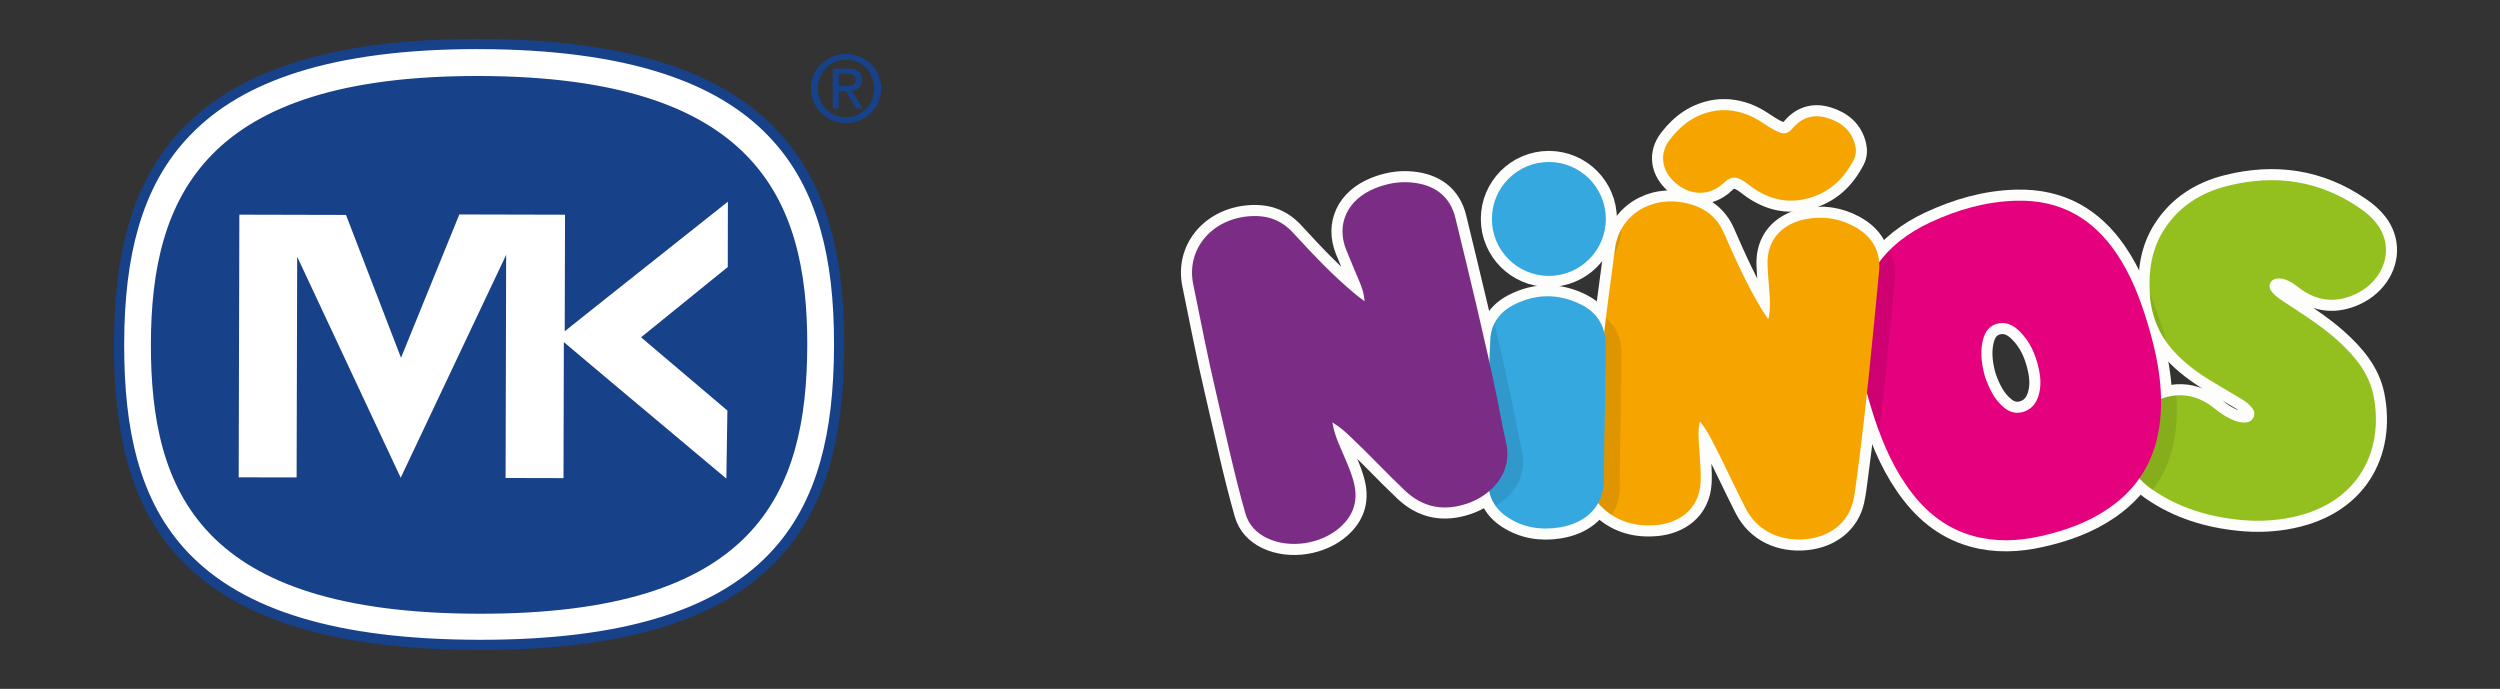 <?xml version="1.0" encoding="utf-8"?>
<!-- Generator: Adobe Illustrator 27.4.1, SVG Export Plug-In . SVG Version: 6.00 Build 0)  -->
<svg version="1.1" id="Capa_1" xmlns="http://www.w3.org/2000/svg" xmlns:xlink="http://www.w3.org/1999/xlink" x="0px" y="0px"
	 viewBox="0 0 1512.49 416.78" style="enable-background:new 0 0 1512.49 416.78;" xml:space="preserve">
<rect x="0" y="0" width="1512.49" height="416.78" fill="#333333" stroke="none"/>
<style type="text/css">
	.st0{fill:none;stroke:#FDFDFC;stroke-width:13.397;stroke-linecap:round;stroke-linejoin:round;}
	
		.st1{clip-path:url(#SVGID_00000001623475186595946530000000299390441091125693_);fill:none;stroke:#FDFDFC;stroke-width:13.397;stroke-linecap:round;stroke-linejoin:round;}
	
		.st2{clip-path:url(#SVGID_00000097493853496907063710000001050292383551563189_);fill:none;stroke:#FDFDFC;stroke-width:13.397;stroke-linecap:round;stroke-linejoin:round;}
	
		.st3{clip-path:url(#SVGID_00000136391286204259021450000012634534534059304332_);fill:none;stroke:#FDFDFC;stroke-width:13.397;stroke-linecap:round;stroke-linejoin:round;}
	
		.st4{clip-path:url(#SVGID_00000025414710808968332780000010230763376366726541_);fill:none;stroke:#FDFDFC;stroke-width:13.397;stroke-linecap:round;stroke-linejoin:round;}
	.st5{fill:#93C01F;}
	.st6{opacity:0.1;}
	.st7{clip-path:url(#SVGID_00000156545498731611373180000006339466145765666228_);}
	.st8{fill:#E5007E;}
	.st9{clip-path:url(#SVGID_00000176729265316940382100000004914228697673095358_);}
	.st10{fill:#F6A500;}
	.st11{clip-path:url(#SVGID_00000109711092107109580110000009793400844996294559_);}
	.st12{fill:#35A8E0;}
	.st13{clip-path:url(#SVGID_00000003094806184914801960000007979657823842993076_);}
	.st14{fill:#7B2D86;}
	.st15{fill:#174189;}
	.st16{fill:#FFFFFF;}
</style>
<g>
	<g>
		<g id="tdzPnC_00000176044016500772018950000014329187260069025438_">
			<g>
				<path class="st0" d="M1355.18,314.51c-19.25-1.88-37.19-7.39-52.98-18.26c-10.52-7.24-16.62-16.87-15.28-29.58
					c1.63-15.46,16.65-28.02,33.01-27.54c7.87,0.23,14.52,3.6,20.42,8.41c3.61,2.94,7.49,5.45,11.97,7.09
					c1.7,0.62,3.43,0.91,5.22,0.99c2.53,0.12,4.6-0.76,5.71-2.91c1.1-2.13,0.66-4.25-0.92-6.13c-1.66-1.96-3.63-3.63-5.86-4.97
					c-6.3-3.78-12.69-7.44-18.96-11.27c-8.08-4.93-15.63-10.48-21.98-17.38c-9.49-10.32-14.22-22.34-14.96-35.84
					c-0.74-13.51,1.18-26.47,8.68-38.2c8.8-13.77,21.95-22.32,38.18-26.42c28.8-7.28,55.87-3.41,80.4,13.54
					c7.74,5.35,13.88,12.01,15.38,21.39c1.94,12.15-5.53,24.72-18.33,30.59c-11.57,5.3-22.68,4.35-33.05-3.23
					c-2.33-1.7-4.53-3.56-7.18-4.84c-2.11-1.02-4.3-1.64-6.66-1.5c-4.23,0.25-6.32,4.19-3.94,7.52c1.98,2.77,4.83,4.71,7.69,6.59
					c10.89,7.16,21.98,14.07,31.71,22.69c10.72,9.5,19.76,20.2,22.52,34.11c6.65,33.48-9.32,67.29-53.85,74.42
					C1373.2,315.2,1364.21,315.44,1355.18,314.51z"/>
				<g>
					<defs>
						<path id="SVGID_1_" d="M1355.18,314.51c-19.25-1.88-37.19-7.39-52.98-18.26c-10.52-7.24-16.62-16.87-15.28-29.58
							c1.63-15.46,16.65-28.02,33.01-27.54c7.87,0.23,14.52,3.6,20.42,8.41c3.61,2.94,7.49,5.45,11.97,7.09
							c1.7,0.62,3.43,0.91,5.22,0.99c2.53,0.12,4.6-0.76,5.71-2.91c1.1-2.13,0.66-4.25-0.92-6.13c-1.66-1.96-3.63-3.63-5.86-4.97
							c-6.3-3.78-12.69-7.44-18.96-11.27c-8.08-4.93-15.63-10.48-21.98-17.38c-9.49-10.32-14.22-22.34-14.96-35.84
							c-0.74-13.51,1.18-26.47,8.68-38.2c8.8-13.77,21.95-22.32,38.18-26.42c28.8-7.28,55.87-3.41,80.4,13.54
							c7.74,5.35,13.88,12.01,15.38,21.39c1.94,12.15-5.53,24.72-18.33,30.59c-11.57,5.3-22.68,4.35-33.05-3.23
							c-2.33-1.7-4.53-3.56-7.18-4.84c-2.11-1.02-4.3-1.64-6.66-1.5c-4.23,0.25-6.32,4.19-3.94,7.52c1.98,2.77,4.83,4.71,7.69,6.59
							c10.89,7.16,21.98,14.07,31.71,22.69c10.72,9.5,19.76,20.2,22.52,34.11c6.65,33.48-9.32,67.29-53.85,74.42
							C1373.2,315.2,1364.21,315.44,1355.18,314.51z"/>
					</defs>
					<clipPath id="SVGID_00000037679069241975936350000002836836345447998081_">
						<use xlink:href="#SVGID_1_"  style="overflow:visible;"/>
					</clipPath>
					
						<path style="clip-path:url(#SVGID_00000037679069241975936350000002836836345447998081_);fill:none;stroke:#FDFDFC;stroke-width:13.397;stroke-linecap:round;stroke-linejoin:round;" d="
						M1141.49,251.25c-4.89-16.05-8.44-32.33-7.77-49.36c1.15-28.95,15.99-49.55,43.38-62.39c16.6-7.78,34-12.77,52.38-13.23
						c26.68-0.67,46.2,10.93,60.23,31.45c8.95,13.09,14.54,27.65,19.08,42.66c5.36,17.69,9.08,35.65,7.97,54.38
						c-1.4,23.44-10.63,43.27-31.41,57.58c-12.51,8.62-26.6,13.61-41.37,16.9c-13.61,3.03-27.17,3.58-40.53-0.1
						c-18.12-4.99-30.84-16.42-40.82-30.97C1152.76,283.78,1146.5,267.78,1141.49,251.25z M1210.45,232.79
						c2.49,6.91,5.52,13.86,11.83,18.88c3.89,3.09,8.28,3.85,13.08,1.68c3.89-1.76,6.06-4.91,7.31-8.69
						c1.85-5.62,1.52-11.22,0.29-16.77c-1.9-8.61-5.29-16.56-11.84-22.86c-3.71-3.57-8.26-5.92-13.73-4.24
						c-5.57,1.71-7.61,6.4-8.56,11.43C1207.53,219.15,1208.54,225.87,1210.45,232.79z"/>
				</g>
				<path class="st0" d="M1131.96,246.4c-4.89-16.05-8.44-32.33-7.77-49.36c1.15-28.95,15.99-49.55,43.38-62.39
					c16.6-7.78,34-12.77,52.38-13.23c26.68-0.67,46.2,10.93,60.23,31.45c8.95,13.09,14.54,27.65,19.08,42.66
					c5.36,17.69,9.08,35.65,7.97,54.38c-1.4,23.44-10.63,43.27-31.41,57.58c-12.51,8.62-26.6,13.61-41.37,16.9
					c-13.61,3.03-27.17,3.58-40.53-0.1c-18.12-4.99-30.84-16.42-40.82-30.97C1143.23,278.93,1136.97,262.93,1131.96,246.4z
					 M1200.92,227.95c2.49,6.91,5.52,13.86,11.83,18.88c3.89,3.09,8.28,3.85,13.08,1.68c3.89-1.76,6.06-4.91,7.31-8.69
					c1.85-5.62,1.52-11.22,0.29-16.77c-1.9-8.61-5.29-16.56-11.84-22.86c-3.71-3.57-8.26-5.92-13.73-4.24
					c-5.57,1.71-7.61,6.4-8.56,11.43C1198,214.3,1199.01,221.02,1200.92,227.95z"/>
				<g>
					<defs>
						<path id="SVGID_00000101796540530923203000000011389833767694716863_" d="M1131.96,246.4c-4.89-16.05-8.44-32.33-7.77-49.36
							c1.15-28.95,15.99-49.55,43.38-62.39c16.6-7.78,34-12.77,52.38-13.23c26.68-0.67,46.2,10.93,60.23,31.45
							c8.95,13.09,14.54,27.65,19.08,42.66c5.36,17.69,9.08,35.65,7.97,54.38c-1.4,23.44-10.63,43.27-31.41,57.58
							c-12.51,8.62-26.6,13.61-41.37,16.9c-13.61,3.03-27.17,3.58-40.53-0.1c-18.12-4.99-30.84-16.42-40.82-30.97
							C1143.23,278.93,1136.97,262.93,1131.96,246.4z M1200.92,227.95c2.49,6.91,5.52,13.86,11.83,18.88
							c3.89,3.09,8.28,3.85,13.08,1.68c3.89-1.76,6.06-4.91,7.31-8.69c1.85-5.62,1.52-11.22,0.29-16.77
							c-1.9-8.61-5.29-16.56-11.84-22.86c-3.71-3.57-8.26-5.92-13.73-4.24c-5.57,1.71-7.61,6.4-8.56,11.43
							C1198,214.3,1199.01,221.02,1200.92,227.95z"/>
					</defs>
					<clipPath id="SVGID_00000065032736632440521760000010241314032212596609_">
						<use xlink:href="#SVGID_00000101796540530923203000000011389833767694716863_"  style="overflow:visible;"/>
					</clipPath>
					
						<path style="clip-path:url(#SVGID_00000065032736632440521760000010241314032212596609_);fill:none;stroke:#FDFDFC;stroke-width:13.397;stroke-linecap:round;stroke-linejoin:round;" d="
						M1079.33,198c1.53-6.3,0.97-11.88,0.59-17.46c-0.35-5.22-0.87-10.44-1.04-15.67c-0.45-14.03,7.82-24.18,22.29-27.27
						c10.53-2.25,20.68-0.86,30.12,4.25c11.17,6.04,16.22,15.28,15.06,27.29c-3.97,41.24-7.8,82.5-13.29,123.58
						c-0.67,5-1.21,10.04-2.29,14.96c-2.86,13.1-13.94,22-28.79,23.37c-15.38,1.42-29.25-4.86-36.32-18.59
						c-7-13.59-13.21-27.5-20.32-41.02c-2.04-3.89-4.12-7.77-7.38-11.59c-1.34,5.84-0.73,11.22-0.39,16.59
						c0.42,6.77,1.15,13.52,0.8,20.33c-0.84,16.49-13.36,24.46-26.44,25.7c-12.16,1.15-23.09-1.66-32.18-9.75
						c-5.8-5.16-8.63-11.64-8.21-19.12c1.39-24.72,4.48-49.28,6.98-73.9c2.18-21.53,5.25-42.96,8.06-64.41
						c2.65-20.24,21.84-32.36,43.09-27.55c10.92,2.47,18.47,8.09,22.86,18.14c6.87,15.75,13.94,31.44,22.94,46.29
						C1076.53,193.93,1077.75,195.62,1079.33,198z"/>
				</g>
				<path class="st0" d="M1069.8,193.15c1.53-6.3,0.97-11.88,0.59-17.46c-0.35-5.22-0.87-10.44-1.04-15.67
					c-0.46-14.03,7.82-24.18,22.29-27.27c10.53-2.25,20.68-0.86,30.12,4.25c11.17,6.04,16.22,15.28,15.06,27.29
					c-3.97,41.24-7.8,82.5-13.29,123.58c-0.67,5-1.21,10.04-2.29,14.96c-2.86,13.1-13.94,22-28.79,23.37
					c-15.38,1.42-29.25-4.86-36.32-18.59c-7-13.59-13.21-27.5-20.32-41.02c-2.04-3.89-4.12-7.77-7.38-11.59
					c-1.34,5.84-0.73,11.22-0.39,16.59c0.42,6.77,1.15,13.52,0.8,20.33c-0.84,16.49-13.36,24.46-26.44,25.7
					c-12.16,1.15-23.09-1.66-32.18-9.75c-5.8-5.16-8.63-11.64-8.21-19.12c1.39-24.72,4.48-49.28,6.98-73.9
					c2.18-21.53,5.25-42.96,8.06-64.41c2.65-20.24,21.84-32.36,43.09-27.55c10.92,2.47,18.47,8.09,22.86,18.14
					c6.87,15.75,13.94,31.44,22.94,46.29C1067,189.09,1068.22,190.78,1069.8,193.15z"/>
				<g>
					<defs>
						<path id="SVGID_00000128453514592388018950000000352385764970957992_" d="M1069.8,193.15c1.53-6.3,0.97-11.88,0.59-17.46
							c-0.35-5.22-0.87-10.44-1.04-15.67c-0.46-14.03,7.82-24.18,22.29-27.27c10.53-2.25,20.68-0.86,30.12,4.25
							c11.17,6.04,16.22,15.28,15.06,27.29c-3.97,41.24-7.8,82.5-13.29,123.58c-0.67,5-1.21,10.04-2.29,14.96
							c-2.86,13.1-13.94,22-28.79,23.37c-15.38,1.42-29.25-4.86-36.32-18.59c-7-13.59-13.21-27.5-20.32-41.02
							c-2.04-3.89-4.12-7.77-7.38-11.59c-1.34,5.84-0.73,11.22-0.39,16.59c0.42,6.77,1.15,13.52,0.8,20.33
							c-0.84,16.49-13.36,24.46-26.44,25.7c-12.16,1.15-23.09-1.66-32.18-9.75c-5.8-5.16-8.63-11.64-8.21-19.12
							c1.39-24.72,4.48-49.28,6.98-73.9c2.18-21.53,5.25-42.96,8.06-64.41c2.65-20.24,21.84-32.36,43.09-27.55
							c10.92,2.47,18.47,8.09,22.86,18.14c6.87,15.75,13.94,31.44,22.94,46.29C1067,189.09,1068.22,190.78,1069.8,193.15z"/>
					</defs>
					<clipPath id="SVGID_00000066511546576528284510000001317515201877135752_">
						<use xlink:href="#SVGID_00000128453514592388018950000000352385764970957992_"  style="overflow:visible;"/>
					</clipPath>
					
						<path style="clip-path:url(#SVGID_00000066511546576528284510000001317515201877135752_);fill:none;stroke:#FDFDFC;stroke-width:13.397;stroke-linecap:round;stroke-linejoin:round;" d="
						M909.16,273.83c0.15-24.36,0.97-39.07,2-63.41c0.4-9.3,5.29-16.5,13.84-20.97c13.44-7.03,27.33-7.13,40.94-0.43
						c9.74,4.79,14.55,12.81,15.04,23.11c0.13,2.77,0.03,5.54,0.01,8.32c-0.39,44.36-1.04,40.4-1.04,74.19
						c-0.03,17.76-12.17,26.98-27.24,29.34c-11.08,1.73-21.59,0.02-30.94-6.07c-7.67-4.99-11.57-12.06-11.89-20.86
						C908.99,272.89,909.05,297.99,909.16,273.83z"/>
					
						<circle style="clip-path:url(#SVGID_00000066511546576528284510000001317515201877135752_);fill:none;stroke:#FDFDFC;stroke-width:13.397;stroke-linecap:round;stroke-linejoin:round;" cx="946.58" cy="137.31" r="34.46"/>
				</g>
				<path class="st0" d="M1045.87,66.73c7.9,0.75,14.14,3.39,19.92,7.18c2.84,1.87,5.65,3.77,8.72,5.29
					c4.62,2.28,6.95,2.04,10.12-1.68c5.5-6.45,12.52-8.66,20.82-6.19c8.73,2.6,14.92,7.94,16.97,16.74c0.69,2.95,0.49,5.91-0.9,8.59
					c-6.03,11.64-15.01,20.24-28.66,23.58c-11.91,2.92-22.73,0.14-32.56-6.74c-2.3-1.61-4.37-3.52-6.93-4.81
					c-3.78-1.91-6.53-1.58-9.62,1.17c-0.43,0.38-0.83,0.78-1.25,1.16c-8.28,7.48-19.41,7.5-28.36,0.06
					c-9.06-7.54-10.56-18.05-3.81-26.76c6.99-9.03,15.76-15.55,27.86-17.37C1041.04,66.53,1043.88,66.69,1045.87,66.73z"/>
				<path class="st0" d="M899.63,268.98c0.15-24.36,0.97-39.07,2-63.41c0.4-9.3,5.29-16.5,13.84-20.97
					c13.44-7.03,27.33-7.13,40.94-0.43c9.74,4.79,14.55,12.81,15.04,23.11c0.13,2.77,0.03,5.54,0.01,8.32
					c-0.39,44.36-1.04,40.4-1.04,74.19c-0.03,17.76-12.17,26.98-27.24,29.34c-11.08,1.73-21.59,0.02-30.94-6.07
					c-7.67-4.99-11.57-12.06-11.89-20.86C899.46,268.05,899.52,293.14,899.63,268.98z"/>
				<circle class="st0" cx="937.05" cy="132.46" r="34.46"/>
				<g>
					<defs>
						<path id="SVGID_00000091716091553679026780000002077004417447970740_" d="M899.63,268.98c0.15-24.36,0.97-39.07,2-63.41
							c0.4-9.3,5.29-16.5,13.84-20.97c13.44-7.03,27.33-7.13,40.94-0.43c9.74,4.79,14.55,12.81,15.04,23.11
							c0.13,2.77,0.03,5.54,0.01,8.32c-0.39,44.36-1.04,40.4-1.04,74.19c-0.03,17.76-12.17,26.98-27.24,29.34
							c-11.08,1.73-21.59,0.02-30.94-6.07c-7.67-4.99-11.57-12.06-11.89-20.86C899.46,268.05,899.52,293.14,899.63,268.98z"/>
					</defs>
					<clipPath id="SVGID_00000016791990815128102610000006499887225305726652_">
						<use xlink:href="#SVGID_00000091716091553679026780000002077004417447970740_"  style="overflow:visible;"/>
					</clipPath>
					
						<path style="clip-path:url(#SVGID_00000016791990815128102610000006499887225305726652_);fill:none;stroke:#FDFDFC;stroke-width:13.397;stroke-linecap:round;stroke-linejoin:round;" d="
						M815.64,260.42c1.35,8.7,5.21,15.71,8.21,23.02c2.04,4.95,4.1,9.87,5.16,15.14c1.98,9.82-0.84,18.26-8.69,25.24
						c-11.51,10.23-30.29,13.1-44.01,6.68c-6.72-3.15-11.37-8.16-13.34-15.08c-6.94-24.4-12.12-49.22-17.92-73.89
						c-5.05-21.5-9.21-43.19-13.64-64.82c-4.17-20.41,10.32-38.48,32.41-40.9c11.35-1.24,20.51,1.66,28.08,9.91
						c11.86,12.91,23.9,25.7,37.52,37.03c1.62,1.35,3.36,2.58,5.71,4.37c-0.38-4-1.21-7.17-2.44-10.21
						c-2.82-6.97-5.89-13.84-8.68-20.82c-6.27-15.64,0.72-30.55,17.34-37.3c7.12-2.89,14.47-4.26,22.12-3.55
						c14.13,1.3,23.42,8.44,26.58,21.45c8.85,36.47,17.78,72.92,25.35,109.68c1.76,8.53,3.15,17.15,5.17,25.62
						c4.78,19.95-10.07,32.98-23.19,37.44c-14.47,4.91-26.99,2.48-37.86-7.79c-11.19-10.58-21.6-21.86-32.81-32.41
						C823.47,266.15,820.18,263.09,815.64,260.42z"/>
				</g>
				<path class="st0" d="M806.11,255.58c1.35,8.7,5.21,15.71,8.21,23.02c2.04,4.95,4.1,9.87,5.16,15.14
					c1.98,9.82-0.84,18.26-8.69,25.24c-11.51,10.23-30.29,13.1-44.01,6.68c-6.72-3.15-11.37-8.16-13.34-15.08
					c-6.94-24.4-12.12-49.22-17.92-73.89c-5.05-21.5-9.21-43.19-13.64-64.82c-4.17-20.41,10.32-38.48,32.41-40.9
					c11.35-1.24,20.51,1.66,28.08,9.91c11.86,12.91,23.9,25.7,37.52,37.03c1.62,1.35,3.36,2.58,5.71,4.37
					c-0.38-4-1.21-7.17-2.44-10.21c-2.82-6.97-5.89-13.84-8.68-20.82c-6.27-15.64,0.72-30.55,17.34-37.3
					c7.12-2.89,14.47-4.26,22.12-3.55c14.13,1.3,23.42,8.44,26.58,21.45c8.85,36.47,17.78,72.92,25.35,109.68
					c1.76,8.53,3.15,17.15,5.17,25.62c4.78,19.95-10.07,32.98-23.19,37.44c-14.47,4.91-26.99,2.48-37.86-7.79
					c-11.19-10.58-21.6-21.86-32.81-32.41C813.94,261.31,810.65,258.25,806.11,255.58z"/>
			</g>
			<g>
				<path class="st5" d="M1355.18,314.51c-19.25-1.88-37.19-7.39-52.98-18.26c-10.52-7.24-16.62-16.87-15.28-29.58
					c1.63-15.46,16.65-28.02,33.01-27.54c7.87,0.23,14.52,3.6,20.42,8.41c3.61,2.94,7.49,5.45,11.97,7.09
					c1.7,0.62,3.43,0.91,5.22,0.99c2.53,0.12,4.6-0.76,5.71-2.91c1.1-2.13,0.66-4.25-0.92-6.13c-1.66-1.96-3.63-3.63-5.86-4.97
					c-6.3-3.78-12.69-7.44-18.96-11.27c-8.08-4.93-15.63-10.48-21.98-17.38c-9.49-10.32-14.22-22.34-14.96-35.84
					c-0.74-13.51,1.18-26.47,8.68-38.2c8.8-13.77,21.95-22.32,38.18-26.42c28.8-7.28,55.87-3.41,80.4,13.54
					c7.74,5.35,13.88,12.01,15.38,21.39c1.94,12.15-5.53,24.72-18.33,30.59c-11.57,5.3-22.68,4.35-33.05-3.23
					c-2.33-1.7-4.53-3.56-7.18-4.84c-2.11-1.02-4.3-1.64-6.66-1.5c-4.23,0.25-6.32,4.19-3.94,7.52c1.98,2.77,4.83,4.71,7.69,6.59
					c10.89,7.16,21.98,14.07,31.71,22.69c10.72,9.5,19.76,20.2,22.52,34.11c6.65,33.48-9.32,67.29-53.85,74.42
					C1373.2,315.2,1364.21,315.44,1355.18,314.51z"/>
				<g class="st6">
					<defs>
						<path id="SVGID_00000073706136472898625370000016043284637957398690_" class="st6" d="M1355.18,314.51
							c-19.25-1.88-37.19-7.39-52.98-18.26c-10.52-7.24-16.62-16.87-15.28-29.58c1.63-15.46,16.65-28.02,33.01-27.54
							c7.87,0.23,14.52,3.6,20.42,8.41c3.61,2.94,7.49,5.45,11.97,7.09c1.7,0.62,3.43,0.91,5.22,0.99c2.53,0.12,4.6-0.76,5.71-2.91
							c1.1-2.13,0.66-4.25-0.92-6.13c-1.66-1.96-3.63-3.63-5.86-4.97c-6.3-3.78-12.69-7.44-18.96-11.27
							c-8.08-4.93-15.63-10.48-21.98-17.38c-9.49-10.32-14.22-22.34-14.96-35.84c-0.74-13.51,1.18-26.47,8.68-38.2
							c8.8-13.77,21.95-22.32,38.18-26.42c28.8-7.28,55.87-3.41,80.4,13.54c7.74,5.35,13.88,12.01,15.38,21.39
							c1.94,12.15-5.53,24.72-18.33,30.59c-11.57,5.3-22.68,4.35-33.05-3.23c-2.33-1.7-4.53-3.56-7.18-4.84
							c-2.11-1.02-4.3-1.64-6.66-1.5c-4.23,0.25-6.32,4.19-3.94,7.52c1.98,2.77,4.83,4.71,7.69,6.59
							c10.89,7.16,21.98,14.07,31.71,22.69c10.72,9.5,19.76,20.2,22.52,34.11c6.65,33.48-9.32,67.29-53.85,74.42
							C1373.2,315.2,1364.21,315.44,1355.18,314.51z"/>
					</defs>
					<clipPath id="SVGID_00000129168361273443778660000012520306026679721350_">
						<use xlink:href="#SVGID_00000073706136472898625370000016043284637957398690_"  style="overflow:visible;"/>
					</clipPath>
					<path style="clip-path:url(#SVGID_00000129168361273443778660000012520306026679721350_);" d="M1141.49,251.25
						c-4.89-16.05-8.44-32.33-7.77-49.36c1.15-28.95,15.99-49.55,43.38-62.39c16.6-7.78,34-12.77,52.38-13.23
						c26.68-0.67,46.2,10.93,60.23,31.45c8.95,13.09,14.54,27.65,19.08,42.66c5.36,17.69,9.08,35.65,7.97,54.38
						c-1.4,23.44-10.63,43.27-31.41,57.58c-12.51,8.62-26.6,13.61-41.37,16.9c-13.61,3.03-27.17,3.58-40.53-0.1
						c-18.12-4.99-30.84-16.42-40.82-30.97C1152.76,283.78,1146.5,267.78,1141.49,251.25z M1210.45,232.79
						c2.49,6.91,5.52,13.86,11.83,18.88c3.89,3.09,8.28,3.85,13.08,1.68c3.89-1.76,6.06-4.91,7.31-8.69
						c1.85-5.62,1.52-11.22,0.29-16.77c-1.9-8.61-5.29-16.56-11.84-22.86c-3.71-3.57-8.26-5.92-13.73-4.24
						c-5.57,1.71-7.61,6.4-8.56,11.43C1207.53,219.15,1208.54,225.87,1210.45,232.79z"/>
				</g>
				<path class="st8" d="M1131.96,246.4c-4.89-16.05-8.44-32.33-7.77-49.36c1.15-28.95,15.99-49.55,43.38-62.39
					c16.6-7.78,34-12.77,52.38-13.23c26.68-0.67,46.2,10.93,60.23,31.45c8.95,13.09,14.54,27.65,19.08,42.66
					c5.36,17.69,9.08,35.65,7.97,54.38c-1.4,23.44-10.63,43.27-31.41,57.58c-12.51,8.62-26.6,13.61-41.37,16.9
					c-13.61,3.03-27.17,3.58-40.53-0.1c-18.12-4.99-30.84-16.42-40.82-30.97C1143.23,278.93,1136.97,262.93,1131.96,246.4z
					 M1200.92,227.95c2.49,6.91,5.52,13.86,11.83,18.88c3.89,3.09,8.28,3.85,13.08,1.68c3.89-1.76,6.06-4.91,7.31-8.69
					c1.85-5.62,1.52-11.22,0.29-16.77c-1.9-8.61-5.29-16.56-11.84-22.86c-3.71-3.57-8.26-5.92-13.73-4.24
					c-5.57,1.71-7.61,6.4-8.56,11.43C1198,214.3,1199.01,221.02,1200.92,227.95z"/>
				<g class="st6">
					<defs>
						<path id="SVGID_00000137811275880660308250000014234352008413610155_" class="st6" d="M1131.96,246.4
							c-4.89-16.05-8.44-32.33-7.77-49.36c1.15-28.95,15.99-49.55,43.38-62.39c16.6-7.78,34-12.77,52.38-13.23
							c26.68-0.67,46.2,10.93,60.23,31.45c8.95,13.09,14.54,27.65,19.08,42.66c5.36,17.69,9.08,35.65,7.97,54.38
							c-1.4,23.44-10.63,43.27-31.41,57.58c-12.51,8.62-26.6,13.61-41.37,16.9c-13.61,3.03-27.17,3.58-40.53-0.1
							c-18.12-4.99-30.84-16.42-40.82-30.97C1143.23,278.93,1136.97,262.93,1131.96,246.4z M1200.92,227.95
							c2.49,6.91,5.52,13.86,11.83,18.88c3.89,3.09,8.28,3.85,13.08,1.68c3.89-1.76,6.06-4.91,7.31-8.69
							c1.85-5.62,1.52-11.22,0.29-16.77c-1.9-8.61-5.29-16.56-11.84-22.86c-3.71-3.57-8.26-5.92-13.73-4.24
							c-5.57,1.71-7.61,6.4-8.56,11.43C1198,214.3,1199.01,221.02,1200.92,227.95z"/>
					</defs>
					<clipPath id="SVGID_00000010279453806638277120000012949600475802154941_">
						<use xlink:href="#SVGID_00000137811275880660308250000014234352008413610155_"  style="overflow:visible;"/>
					</clipPath>
					<path style="clip-path:url(#SVGID_00000010279453806638277120000012949600475802154941_);" d="M1079.33,198
						c1.53-6.3,0.97-11.88,0.59-17.46c-0.35-5.22-0.87-10.44-1.04-15.67c-0.45-14.03,7.82-24.18,22.29-27.27
						c10.53-2.25,20.68-0.86,30.12,4.25c11.17,6.04,16.22,15.28,15.06,27.29c-3.97,41.24-7.8,82.5-13.29,123.58
						c-0.67,5-1.21,10.04-2.29,14.96c-2.86,13.1-13.94,22-28.79,23.37c-15.38,1.42-29.25-4.86-36.32-18.59
						c-7-13.59-13.21-27.5-20.32-41.02c-2.04-3.89-4.12-7.77-7.38-11.59c-1.34,5.84-0.73,11.22-0.39,16.59
						c0.42,6.77,1.15,13.52,0.8,20.33c-0.84,16.49-13.36,24.46-26.44,25.7c-12.16,1.15-23.09-1.66-32.18-9.75
						c-5.8-5.16-8.63-11.64-8.21-19.12c1.39-24.72,4.48-49.28,6.98-73.9c2.18-21.53,5.25-42.96,8.06-64.41
						c2.65-20.24,21.84-32.36,43.09-27.55c10.92,2.47,18.47,8.09,22.86,18.14c6.87,15.75,13.94,31.44,22.94,46.29
						C1076.53,193.93,1077.75,195.62,1079.33,198z"/>
				</g>
				<path class="st10" d="M1069.8,193.15c1.53-6.3,0.97-11.88,0.59-17.46c-0.35-5.22-0.87-10.44-1.04-15.67
					c-0.46-14.03,7.82-24.18,22.29-27.27c10.53-2.25,20.68-0.86,30.12,4.25c11.17,6.04,16.22,15.28,15.06,27.29
					c-3.97,41.24-7.8,82.5-13.29,123.58c-0.67,5-1.21,10.04-2.29,14.96c-2.86,13.1-13.94,22-28.79,23.37
					c-15.38,1.42-29.25-4.86-36.32-18.59c-7-13.59-13.21-27.5-20.32-41.02c-2.04-3.89-4.12-7.77-7.38-11.59
					c-1.34,5.84-0.73,11.22-0.39,16.59c0.42,6.77,1.15,13.52,0.8,20.33c-0.84,16.49-13.36,24.46-26.44,25.7
					c-12.16,1.15-23.09-1.66-32.18-9.75c-5.8-5.16-8.63-11.64-8.21-19.12c1.39-24.72,4.48-49.28,6.98-73.9
					c2.18-21.53,5.25-42.96,8.06-64.41c2.65-20.24,21.84-32.36,43.09-27.55c10.92,2.47,18.47,8.09,22.86,18.14
					c6.87,15.75,13.94,31.44,22.94,46.29C1067,189.09,1068.22,190.78,1069.8,193.15z"/>
				<g class="st6">
					<defs>
						<path id="SVGID_00000008853494683635455460000000374149078152722074_" class="st6" d="M1069.8,193.15
							c1.53-6.3,0.97-11.88,0.59-17.46c-0.35-5.22-0.87-10.44-1.04-15.67c-0.46-14.03,7.82-24.18,22.29-27.27
							c10.53-2.25,20.68-0.86,30.12,4.25c11.17,6.04,16.22,15.28,15.06,27.29c-3.97,41.24-7.8,82.5-13.29,123.58
							c-0.67,5-1.21,10.04-2.29,14.96c-2.86,13.1-13.94,22-28.79,23.37c-15.38,1.42-29.25-4.86-36.32-18.59
							c-7-13.59-13.21-27.5-20.32-41.02c-2.04-3.89-4.12-7.77-7.38-11.59c-1.34,5.84-0.73,11.22-0.39,16.59
							c0.42,6.77,1.15,13.52,0.8,20.33c-0.84,16.49-13.36,24.46-26.44,25.7c-12.16,1.15-23.09-1.66-32.18-9.75
							c-5.8-5.16-8.63-11.64-8.21-19.12c1.39-24.72,4.48-49.28,6.98-73.9c2.18-21.53,5.25-42.96,8.06-64.41
							c2.65-20.24,21.84-32.36,43.09-27.55c10.92,2.47,18.47,8.09,22.86,18.14c6.87,15.75,13.94,31.44,22.94,46.29
							C1067,189.09,1068.22,190.78,1069.8,193.15z"/>
					</defs>
					<clipPath id="SVGID_00000018957406263193119450000000738519158157806998_">
						<use xlink:href="#SVGID_00000008853494683635455460000000374149078152722074_"  style="overflow:visible;"/>
					</clipPath>
					<path style="clip-path:url(#SVGID_00000018957406263193119450000000738519158157806998_);" d="M909.16,273.83
						c0.15-24.36,0.97-39.07,2-63.41c0.4-9.3,5.29-16.5,13.84-20.97c13.44-7.03,27.33-7.13,40.94-0.43
						c9.74,4.79,14.55,12.81,15.04,23.11c0.13,2.77,0.03,5.54,0.01,8.32c-0.39,44.36-1.04,40.4-1.04,74.19
						c-0.03,17.76-12.17,26.98-27.24,29.34c-11.08,1.73-21.59,0.02-30.94-6.07c-7.67-4.99-11.57-12.06-11.89-20.86
						C908.99,272.89,909.05,297.99,909.16,273.83z"/>
					
						<circle style="clip-path:url(#SVGID_00000018957406263193119450000000738519158157806998_);" cx="946.58" cy="137.31" r="34.46"/>
				</g>
				<path class="st10" d="M1045.87,66.73c7.9,0.75,14.14,3.39,19.92,7.18c2.84,1.87,5.65,3.77,8.72,5.29
					c4.62,2.28,6.95,2.04,10.12-1.68c5.5-6.45,12.52-8.66,20.82-6.19c8.73,2.6,14.92,7.94,16.97,16.74c0.69,2.95,0.49,5.91-0.9,8.59
					c-6.03,11.64-15.01,20.24-28.66,23.58c-11.91,2.92-22.73,0.14-32.56-6.74c-2.3-1.61-4.37-3.52-6.93-4.81
					c-3.78-1.91-6.53-1.58-9.62,1.17c-0.43,0.38-0.83,0.78-1.25,1.16c-8.28,7.48-19.41,7.5-28.36,0.06
					c-9.06-7.54-10.56-18.05-3.81-26.76c6.99-9.03,15.76-15.55,27.86-17.37C1041.04,66.53,1043.88,66.69,1045.87,66.73z"/>
				<path class="st12" d="M899.63,268.98c0.15-24.36,0.97-39.07,2-63.41c0.4-9.3,5.29-16.5,13.84-20.97
					c13.44-7.03,27.33-7.13,40.94-0.43c9.74,4.79,14.55,12.81,15.04,23.11c0.13,2.77,0.03,5.54,0.01,8.32
					c-0.39,44.36-1.04,40.4-1.04,74.19c-0.03,17.76-12.17,26.98-27.24,29.34c-11.08,1.73-21.59,0.02-30.94-6.07
					c-7.67-4.99-11.57-12.06-11.89-20.86C899.46,268.05,899.52,293.14,899.63,268.98z"/>
				<circle class="st12" cx="937.05" cy="132.46" r="34.46"/>
				<g class="st6">
					<defs>
						<path id="SVGID_00000003814578722493305780000011114242438834474126_" class="st6" d="M899.63,268.98
							c0.15-24.36,0.97-39.07,2-63.41c0.4-9.3,5.29-16.5,13.84-20.97c13.44-7.03,27.33-7.13,40.94-0.43
							c9.74,4.79,14.55,12.81,15.04,23.11c0.13,2.77,0.03,5.54,0.01,8.32c-0.39,44.36-1.04,40.4-1.04,74.19
							c-0.03,17.76-12.17,26.98-27.24,29.34c-11.08,1.73-21.59,0.02-30.94-6.07c-7.67-4.99-11.57-12.06-11.89-20.86
							C899.46,268.05,899.52,293.14,899.63,268.98z"/>
					</defs>
					<clipPath id="SVGID_00000124859670123104146140000002414491081994680742_">
						<use xlink:href="#SVGID_00000003814578722493305780000011114242438834474126_"  style="overflow:visible;"/>
					</clipPath>
					<path style="clip-path:url(#SVGID_00000124859670123104146140000002414491081994680742_);" d="M815.64,260.42
						c1.35,8.7,5.21,15.71,8.21,23.02c2.04,4.95,4.1,9.87,5.16,15.14c1.98,9.82-0.84,18.26-8.69,25.24
						c-11.51,10.23-30.29,13.1-44.01,6.68c-6.72-3.15-11.37-8.16-13.34-15.08c-6.94-24.4-12.12-49.22-17.92-73.89
						c-5.05-21.5-9.21-43.19-13.64-64.82c-4.17-20.41,10.32-38.48,32.41-40.9c11.35-1.24,20.51,1.66,28.08,9.91
						c11.86,12.91,23.9,25.7,37.52,37.03c1.62,1.35,3.36,2.58,5.71,4.37c-0.38-4-1.21-7.17-2.44-10.21
						c-2.82-6.97-5.89-13.84-8.68-20.82c-6.27-15.64,0.72-30.55,17.34-37.3c7.12-2.89,14.47-4.26,22.12-3.55
						c14.13,1.3,23.42,8.44,26.58,21.45c8.85,36.47,17.78,72.92,25.35,109.68c1.76,8.53,3.15,17.15,5.17,25.62
						c4.78,19.95-10.07,32.98-23.19,37.44c-14.47,4.91-26.99,2.48-37.86-7.79c-11.19-10.58-21.6-21.86-32.81-32.41
						C823.47,266.15,820.18,263.09,815.64,260.42z"/>
				</g>
				<path class="st14" d="M806.11,255.58c1.35,8.7,5.21,15.71,8.21,23.02c2.04,4.95,4.1,9.87,5.16,15.14
					c1.98,9.82-0.84,18.26-8.69,25.24c-11.51,10.23-30.29,13.1-44.01,6.68c-6.72-3.15-11.37-8.16-13.34-15.08
					c-6.94-24.4-12.12-49.22-17.92-73.89c-5.05-21.5-9.21-43.19-13.64-64.82c-4.17-20.41,10.32-38.48,32.41-40.9
					c11.35-1.24,20.51,1.66,28.08,9.91c11.86,12.91,23.9,25.7,37.52,37.03c1.62,1.35,3.36,2.58,5.71,4.37
					c-0.38-4-1.21-7.17-2.44-10.21c-2.82-6.97-5.89-13.84-8.68-20.82c-6.27-15.64,0.72-30.55,17.34-37.3
					c7.12-2.89,14.47-4.26,22.12-3.55c14.13,1.3,23.42,8.44,26.58,21.45c8.85,36.47,17.78,72.92,25.35,109.68
					c1.76,8.53,3.15,17.15,5.17,25.62c4.78,19.95-10.07,32.98-23.19,37.44c-14.47,4.91-26.99,2.48-37.86-7.79
					c-11.19-10.58-21.6-21.86-32.81-32.41C813.94,261.31,810.65,258.25,806.11,255.58z"/>
			</g>
			<g>
				<g>
					<defs>
						<path id="SVGID_00000090278928171085101930000004758694347937671839_" d="M1355.18,314.51c-19.25-1.88-37.19-7.39-52.98-18.26
							c-10.52-7.24-16.62-16.87-15.28-29.58c1.63-15.46,16.65-28.02,33.01-27.54c7.87,0.23,14.52,3.6,20.42,8.41
							c3.61,2.94,7.49,5.45,11.97,7.09c1.7,0.62,3.43,0.91,5.22,0.99c2.53,0.12,4.6-0.76,5.71-2.91c1.1-2.13,0.66-4.25-0.92-6.13
							c-1.66-1.96-3.63-3.63-5.86-4.97c-6.3-3.78-12.69-7.44-18.96-11.27c-8.08-4.93-15.63-10.48-21.98-17.38
							c-9.49-10.32-14.22-22.34-14.96-35.84c-0.74-13.51,1.18-26.47,8.68-38.2c8.8-13.77,21.95-22.32,38.18-26.42
							c28.8-7.28,55.87-3.41,80.4,13.54c7.74,5.35,13.88,12.01,15.38,21.39c1.94,12.15-5.53,24.72-18.33,30.59
							c-11.57,5.3-22.68,4.35-33.05-3.23c-2.33-1.7-4.53-3.56-7.18-4.84c-2.11-1.02-4.3-1.64-6.66-1.5
							c-4.23,0.25-6.32,4.19-3.94,7.52c1.98,2.77,4.83,4.71,7.69,6.59c10.89,7.16,21.98,14.07,31.71,22.69
							c10.72,9.5,19.76,20.2,22.52,34.11c6.65,33.48-9.32,67.29-53.85,74.42C1373.2,315.2,1364.21,315.44,1355.18,314.51z"/>
					</defs>
					<clipPath id="SVGID_00000166635013984010463110000005202675764698284938_">
						<use xlink:href="#SVGID_00000090278928171085101930000004758694347937671839_"  style="overflow:visible;"/>
					</clipPath>
				</g>
				<g>
					<defs>
						<path id="SVGID_00000128460347696312517390000000386257902106253724_" d="M1131.96,246.4c-4.89-16.05-8.44-32.33-7.77-49.36
							c1.15-28.95,15.99-49.55,43.38-62.39c16.6-7.78,34-12.77,52.38-13.23c26.68-0.67,46.2,10.93,60.23,31.45
							c8.95,13.09,14.54,27.65,19.08,42.66c5.36,17.69,9.08,35.65,7.97,54.38c-1.4,23.44-10.63,43.27-31.41,57.58
							c-12.51,8.62-26.6,13.61-41.37,16.9c-13.61,3.03-27.17,3.58-40.53-0.1c-18.12-4.99-30.84-16.42-40.82-30.97
							C1143.23,278.93,1136.97,262.93,1131.96,246.4z M1200.92,227.95c2.49,6.91,5.52,13.86,11.83,18.88
							c3.89,3.09,8.28,3.85,13.08,1.68c3.89-1.76,6.06-4.91,7.31-8.69c1.85-5.62,1.52-11.22,0.29-16.77
							c-1.9-8.61-5.29-16.56-11.84-22.86c-3.71-3.57-8.26-5.92-13.73-4.24c-5.57,1.71-7.61,6.4-8.56,11.43
							C1198,214.3,1199.01,221.02,1200.92,227.95z"/>
					</defs>
					<clipPath id="SVGID_00000145052268144090073870000011033594739104589957_">
						<use xlink:href="#SVGID_00000128460347696312517390000000386257902106253724_"  style="overflow:visible;"/>
					</clipPath>
				</g>
				<g>
					<defs>
						<path id="SVGID_00000172398394848174147900000008114703122540466565_" d="M1069.8,193.15c1.53-6.3,0.97-11.88,0.59-17.46
							c-0.35-5.22-0.87-10.44-1.04-15.67c-0.46-14.03,7.82-24.18,22.29-27.27c10.53-2.25,20.68-0.86,30.12,4.25
							c11.17,6.04,16.22,15.28,15.06,27.29c-3.97,41.24-7.8,82.5-13.29,123.58c-0.67,5-1.21,10.04-2.29,14.96
							c-2.86,13.1-13.94,22-28.79,23.37c-15.38,1.42-29.25-4.86-36.32-18.59c-7-13.59-13.21-27.5-20.32-41.02
							c-2.04-3.89-4.12-7.77-7.38-11.59c-1.34,5.84-0.73,11.22-0.39,16.59c0.42,6.77,1.15,13.52,0.8,20.33
							c-0.84,16.49-13.36,24.46-26.44,25.7c-12.16,1.15-23.09-1.66-32.18-9.75c-5.8-5.16-8.63-11.64-8.21-19.12
							c1.39-24.72,4.48-49.28,6.98-73.9c2.18-21.53,5.25-42.96,8.06-64.41c2.65-20.24,21.84-32.36,43.09-27.55
							c10.92,2.47,18.47,8.09,22.86,18.14c6.87,15.75,13.94,31.44,22.94,46.29C1067,189.09,1068.22,190.78,1069.8,193.15z"/>
					</defs>
					<clipPath id="SVGID_00000030488612624863890820000004726716093832029369_">
						<use xlink:href="#SVGID_00000172398394848174147900000008114703122540466565_"  style="overflow:visible;"/>
					</clipPath>
				</g>
				<g>
					<defs>
						<path id="SVGID_00000136405936762592898960000006036420904212835256_" d="M899.63,268.98c0.15-24.36,0.97-39.07,2-63.41
							c0.4-9.3,5.29-16.5,13.84-20.97c13.44-7.03,27.33-7.13,40.94-0.43c9.74,4.79,14.55,12.81,15.04,23.11
							c0.13,2.77,0.03,5.54,0.01,8.32c-0.39,44.36-1.04,40.4-1.04,74.19c-0.03,17.76-12.17,26.98-27.24,29.34
							c-11.08,1.73-21.59,0.02-30.94-6.07c-7.67-4.99-11.57-12.06-11.89-20.86C899.46,268.05,899.52,293.14,899.63,268.98z"/>
					</defs>
					<clipPath id="SVGID_00000168797591018686013720000002202105782434454957_">
						<use xlink:href="#SVGID_00000136405936762592898960000006036420904212835256_"  style="overflow:visible;"/>
					</clipPath>
				</g>
			</g>
		</g>
	</g>
	<g>
		<g>
			<g>
				<g>
					<path class="st15" d="M490.65,53.44c-0.03-11.97,9.75-20.86,21.28-20.78c11.39,0,21.15,8.89,21.15,20.86
						c-0.05,12.11-9.87,20.91-21.23,20.94C500.28,74.44,490.57,65.57,490.65,53.44z M511.83,70.94c9.47,0.03,16.94-7.42,16.97-17.42
						c0.03-9.91-7.44-17.44-16.89-17.41c-9.61-0.06-17.01,7.41-17.06,17.32C494.86,63.48,502.25,70.92,511.83,70.94z M507.42,65.59
						l-3.65-0.03l0.04-24.06l9.2,0.02c5.72,0.02,8.53,2.05,8.49,6.82c0.02,4.37-2.71,6.24-6.23,6.64l6.83,10.61l-4.11,0.02
						l-6.34-10.47l-4.18-0.02L507.42,65.59z M511.8,52.08c3.15,0,5.9-0.22,5.86-3.93c0.07-2.99-2.59-3.57-5.19-3.57l-4.96,0.02v7.47
						L511.8,52.08z"/>
				</g>
			</g>
		</g>
		<g>
			<g>
				<g>
					<path class="st16" d="M290.24,26.63c182.3,0.44,217.66,82.29,217.42,182.29c-0.22,100.06-33.91,181.63-218.33,181.22
						c-184.29-0.48-217.55-82.25-217.28-182.31C72.31,107.81,108.04,26.2,290.24,26.63z"/>
					<path class="st15" d="M290.7,393.23c-0.46,0-0.92,0-1.38,0C202.9,393,144,375.08,109.24,338.45
						C94.08,322.46,83.53,303.11,77,279.28c-5.48-19.99-8.11-43.36-8.03-71.45c0.07-27.92,2.92-51.28,8.7-71.41
						c6.82-23.74,17.62-43.04,33.03-58.99c35.02-36.24,93.27-53.87,178.07-53.87c0.49,0,0.98,0,1.47,0
						c85.64,0.2,144.31,18.12,179.38,54.76c15.34,16.03,26.06,35.38,32.76,59.17c5.69,20.17,8.42,43.54,8.35,71.46
						c-0.06,28.09-2.81,51.44-8.39,71.4c-6.65,23.79-17.3,43.09-32.56,59C435.02,375.59,376.43,393.22,290.7,393.23z M288.82,29.7
						c-42.81,0-79.33,4.68-108.58,13.92C152.8,52.3,131.5,64.75,115.13,81.7c-14.69,15.21-25.01,33.66-31.54,56.41
						c-5.62,19.58-8.39,42.39-8.46,69.73c-0.07,27.53,2.48,50.36,7.81,69.81c6.26,22.83,16.32,41.33,30.77,56.56
						c33.53,35.34,90.98,52.63,175.63,52.86c0.46,0,0.92,0,1.37,0c83.96,0,141.09-17.01,174.64-51.99
						c14.54-15.16,24.7-33.61,31.07-56.4c5.43-19.42,8.1-42.24,8.16-69.76c0.07-27.34-2.59-50.16-8.12-69.77
						c-6.42-22.79-16.66-41.3-31.28-56.58c-16.3-17.04-37.55-29.6-64.97-38.4c-29.54-9.49-66.55-14.35-109.98-14.46
						C289.76,29.71,289.29,29.7,288.82,29.7z"/>
				</g>
				<g>
					<path class="st15" d="M290.21,45.98c166.06,0.44,198.42,73.59,198.18,162.93c-0.26,89.92-30.87,162.85-199.01,162.4
						C121.3,370.92,91.07,297.8,91.29,207.85C91.5,118.55,124.16,45.53,290.21,45.98z"/>
				</g>
				<g>
					<g>
						<polygon class="st16" points="440.37,122.01 369.65,178.12 341.65,200.41 341.84,129.9 277.9,129.74 242.61,216.44 
							209.33,130.03 144.81,129.87 144.41,288.79 179.45,288.83 179.79,155.3 242.42,289.02 306.22,154.19 305.88,289.18 
							340.92,289.26 341.12,206.97 369.52,230.9 439.44,289.54 440.07,248.39 387.83,204.07 440.3,161.54 						"/>
					</g>
				</g>
			</g>
		</g>
	</g>
</g>
</svg>
